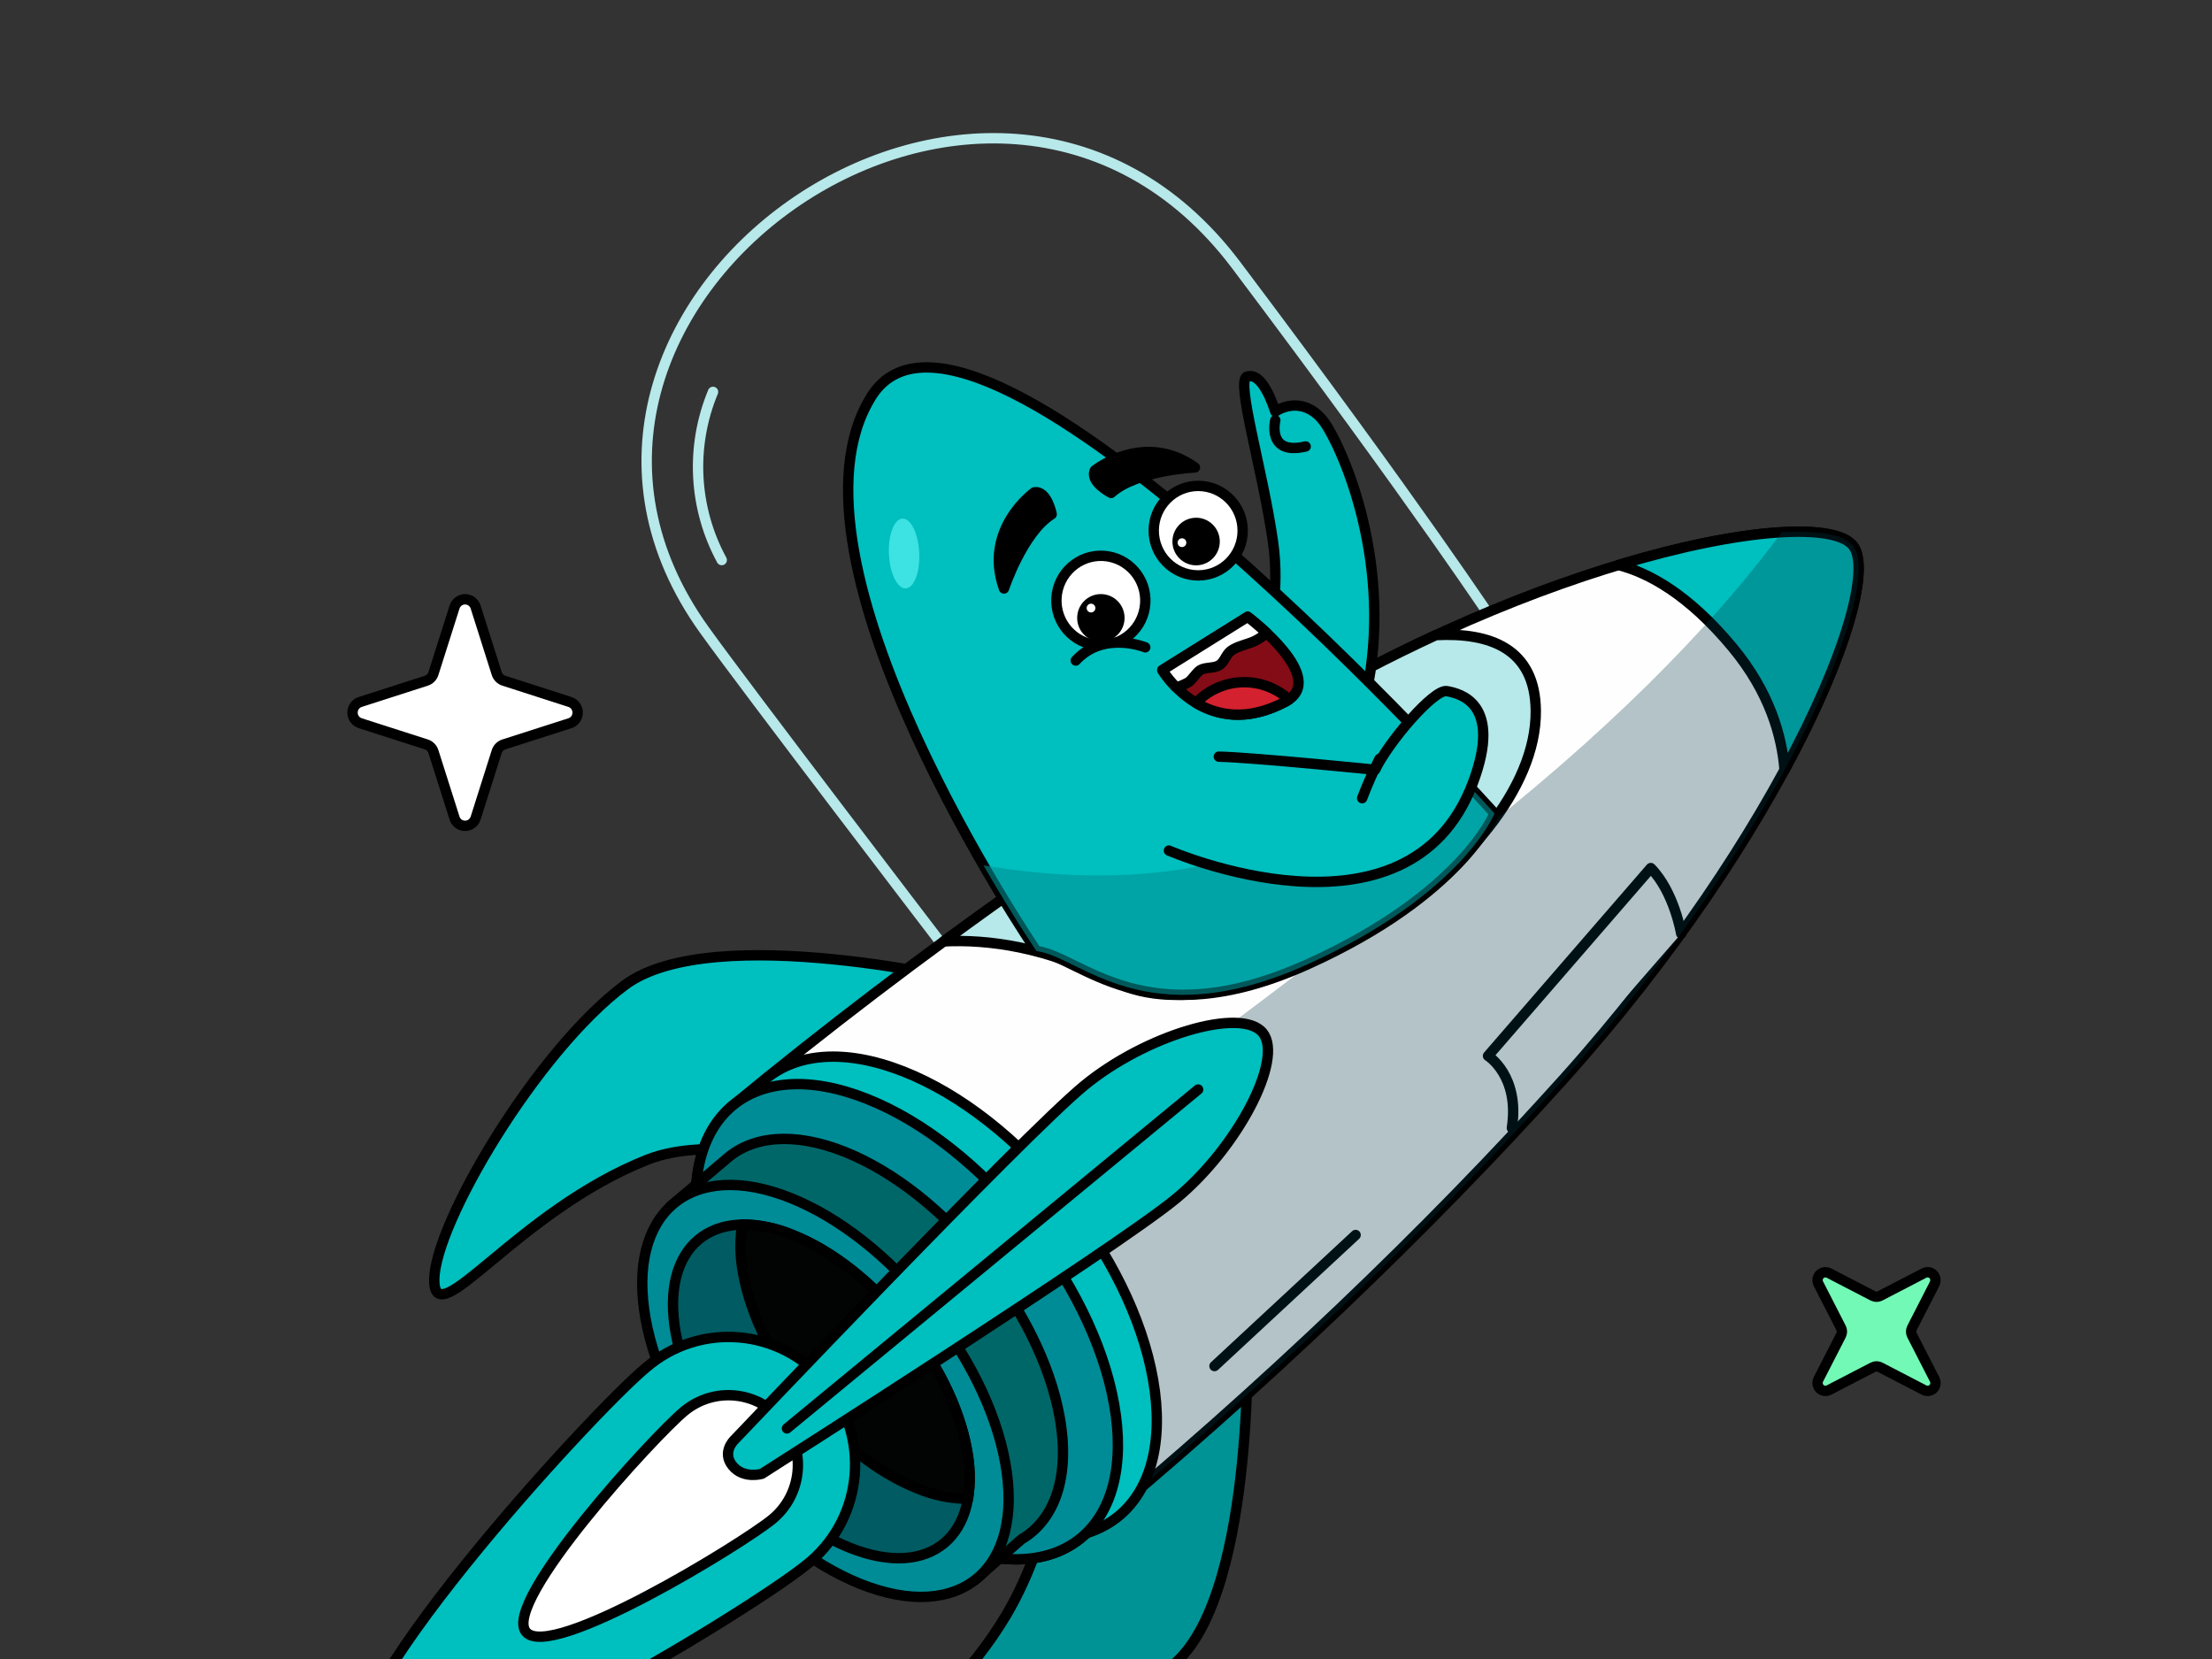 <svg width="128" height="96" viewBox="0 0 128 96" fill="none" xmlns="http://www.w3.org/2000/svg">
<rect x="0" y="0" width="128" height="96" fill="#333333" stroke="none"/>
<g clip-path="url(#clip0_29826_6759)">
<path fill-rule="evenodd" clip-rule="evenodd" d="M111.949 74.288L110.64 76.845C110.573 76.976 110.573 77.133 110.64 77.264L111.949 79.818C112.065 80.042 111.978 80.319 111.754 80.436C111.623 80.505 111.467 80.505 111.336 80.436L108.796 79.119C108.666 79.051 108.509 79.051 108.379 79.119L105.839 80.436C105.615 80.551 105.34 80.462 105.225 80.237C105.158 80.104 105.158 79.948 105.225 79.816L106.534 77.262C106.602 77.131 106.602 76.974 106.534 76.842L105.225 74.286C105.111 74.061 105.198 73.785 105.422 73.67C105.552 73.602 105.707 73.602 105.838 73.67L108.378 74.987C108.508 75.055 108.665 75.055 108.795 74.987L111.335 73.67C111.558 73.554 111.833 73.641 111.947 73.865C112.015 73.998 112.015 74.154 111.947 74.286L111.949 74.288Z" fill="#72F9B5" stroke="black" stroke-width="0.6" stroke-linecap="round" stroke-linejoin="round"/>
<path fill-rule="evenodd" clip-rule="evenodd" d="M27.523 35.126L28.743 38.974C28.806 39.173 28.962 39.328 29.16 39.391L32.983 40.621C33.32 40.73 33.505 41.093 33.397 41.432C33.334 41.63 33.179 41.786 32.983 41.849L29.16 43.076C28.962 43.139 28.807 43.294 28.743 43.493L27.523 47.342C27.415 47.681 27.054 47.867 26.718 47.759C26.521 47.696 26.366 47.54 26.303 47.342L25.081 43.493C25.018 43.296 24.863 43.139 24.667 43.076L20.844 41.849C20.506 41.74 20.321 41.377 20.429 41.038C20.492 40.84 20.647 40.684 20.844 40.621L24.667 39.391C24.864 39.328 25.018 39.173 25.081 38.974L26.303 35.126C26.411 34.786 26.772 34.6 27.109 34.709C27.305 34.772 27.46 34.928 27.523 35.126Z" fill="white" stroke="black" stroke-width="0.6" stroke-linecap="round" stroke-linejoin="round"/>
<path d="M54.323 54.402C54.323 54.402 43.261 39.941 40.758 36.454C27.45 17.924 57.277 -3.584 71.535 15.345C82.061 29.321 86.623 36.272 86.623 36.272" stroke="#B7E8EA" stroke-width="0.6" stroke-linecap="round" stroke-linejoin="round"/>
<path d="M41.26 22.677C39.948 25.828 40.134 29.411 41.764 32.408" stroke="#B7E8EA" stroke-width="0.6" stroke-linecap="round" stroke-linejoin="round"/>
<path fill-rule="evenodd" clip-rule="evenodd" d="M72.18 76.193C72.18 76.193 72.762 91.912 68.047 96.197C63.332 100.482 51.762 104.476 49.441 103.954C47.12 103.431 54.24 100.192 58.242 93.432C61.003 88.772 61.655 82.552 61.655 82.552L72.18 76.193Z" fill="#009396" stroke="black" stroke-width="0.6" stroke-linecap="round" stroke-linejoin="round"/>
<path fill-rule="evenodd" clip-rule="evenodd" d="M56.454 56.868C56.454 56.868 41.257 53.202 36.154 57.006C31.051 60.811 25.115 70.847 25.13 74.079C25.145 77.311 29.946 70.075 37.471 67.102C41.021 65.697 46.754 67.169 46.754 67.169L56.454 56.867V56.868Z" fill="#00BFBF" stroke="black" stroke-width="0.6" stroke-linecap="round" stroke-linejoin="round"/>
<path fill-rule="evenodd" clip-rule="evenodd" d="M54.781 89.375C48.156 86.743 41.757 78.835 40.485 71.716C39.861 68.221 40.587 65.567 42.274 64.079C42.274 64.078 42.274 64.076 42.272 64.076C42.299 64.051 42.328 64.029 42.359 64.004C42.374 63.991 42.392 63.978 42.405 63.965C53.209 55.07 64.67 47.036 74.946 41.008C90.714 31.759 105.353 29.274 107.219 31.569C109.06 33.826 103.234 48.246 90.436 62.485C82.711 71.082 73.041 80.348 62.665 88.903L62.662 88.9C60.914 90.433 58.142 90.712 54.78 89.376L54.781 89.375Z" fill="#FFFEFE" stroke="black" stroke-width="0.6" stroke-linecap="round" stroke-linejoin="round"/>
<path fill-rule="evenodd" clip-rule="evenodd" d="M97.284 54.024C97.284 54.024 96.883 51.615 95.525 50.231L86.106 61.101C86.106 61.101 87.954 62.25 87.486 65.273" fill="#FFFEFE"/>
<path d="M97.284 54.024C97.284 54.024 96.883 51.615 95.525 50.231L86.106 61.101C86.106 61.101 87.954 62.25 87.486 65.273" stroke="black" stroke-width="0.6" stroke-linecap="round" stroke-linejoin="round"/>
<path fill-rule="evenodd" clip-rule="evenodd" d="M78.444 71.465L70.278 79.049L78.444 71.465Z" fill="#FFFEFE"/>
<path d="M78.444 71.465L70.278 79.049" stroke="black" stroke-width="0.6" stroke-linecap="round" stroke-linejoin="round"/>
<path fill-rule="evenodd" clip-rule="evenodd" d="M88.87 41.13C88.949 50.204 71.65 60.481 64.502 56.804C60.576 54.786 57.177 54.346 54.613 54.474C61.161 49.645 67.948 45.149 74.947 41.008C77.719 39.383 80.454 37.971 83.092 36.751C86.222 36.589 88.841 37.531 88.87 41.131V41.13Z" fill="#B7E8EA" stroke="black" stroke-width="0.6" stroke-linecap="round" stroke-linejoin="round"/>
<path fill-rule="evenodd" clip-rule="evenodd" d="M100.277 37.488C97.686 34.358 95.359 33.133 93.654 32.696C100.902 30.509 106.152 30.256 107.219 31.568C108.245 32.828 106.887 37.87 103.265 44.554C103.113 42.599 102.408 40.065 100.277 37.488Z" fill="#00BFBF" stroke="black" stroke-width="0.6" stroke-linecap="round" stroke-linejoin="round"/>
<path opacity="0.3" fill-rule="evenodd" clip-rule="evenodd" d="M62.664 88.901L62.662 88.899C60.913 90.431 58.142 90.71 54.78 89.374C50.517 87.682 46.352 83.802 43.581 79.357C50.298 74.625 69.604 60.886 85.728 48.082C94.447 41.16 99.818 35.249 103.102 30.798C105.259 30.679 106.712 30.946 107.219 31.569C109.059 33.825 103.234 48.246 90.436 62.484C82.71 71.081 73.04 80.347 62.664 88.902V88.901Z" fill="#023B49"/>
<path fill-rule="evenodd" clip-rule="evenodd" d="M71.536 41.762C71.536 41.762 74.447 36.917 73.67 31.398C73.079 27.203 71.487 22.019 72.162 21.791C72.836 21.564 73.419 22.653 73.797 23.814C74.606 23.284 75.91 23.204 76.81 24.699C78.239 27.074 80.877 34.113 78.695 41.638L71.535 41.762H71.536Z" fill="#00BFBF" stroke="black" stroke-width="0.6" stroke-linecap="round" stroke-linejoin="round"/>
<path fill-rule="evenodd" clip-rule="evenodd" d="M73.796 24.318C73.796 24.318 73.284 26.372 75.554 25.835L73.796 24.318Z" fill="#00BFBF"/>
<path d="M73.796 24.318C73.796 24.318 73.284 26.372 75.554 25.835" stroke="black" stroke-width="0.6" stroke-linecap="round" stroke-linejoin="round"/>
<path fill-rule="evenodd" clip-rule="evenodd" d="M59.977 55.034C59.977 55.034 44.508 32.351 50.431 22.929C56.353 13.507 86.483 47.073 86.483 47.073C86.483 47.073 84.608 51.76 75.68 55.794C66.247 60.056 62.529 55.339 59.978 55.034H59.977Z" fill="#00BFBF" stroke="black" stroke-width="0.6" stroke-linecap="round" stroke-linejoin="round"/>
<path fill-rule="evenodd" clip-rule="evenodd" d="M52.22 30.01C52.704 29.985 53.141 30.872 53.194 31.987C53.247 33.102 52.896 34.027 52.412 34.05C51.928 34.072 51.491 33.188 51.438 32.07C51.386 30.952 51.736 30.033 52.22 30.01Z" fill="#3DE2E2"/>
<g style="mix-blend-mode:multiply" opacity="0.6">
<path fill-rule="evenodd" clip-rule="evenodd" d="M75.679 55.795C66.246 60.057 62.528 55.34 59.978 55.035C59.978 55.035 58.644 53.077 56.91 50.075C60.095 50.62 65.12 51.095 70.029 49.98C78.601 48.027 81.639 45.125 82.673 42.997C85.018 45.439 86.483 47.072 86.483 47.072C86.483 47.072 84.608 51.76 75.68 55.794L75.679 55.795Z" fill="#009396"/>
</g>
<path fill-rule="evenodd" clip-rule="evenodd" d="M67.641 49.22C67.641 49.22 81.48 55.252 85.228 45.303C86.966 40.685 84.473 40.128 83.72 39.993C82.967 39.859 80.334 42.948 79.573 44.543C79.573 44.543 72.598 43.836 70.529 43.785" fill="#00BFBF"/>
<path d="M67.641 49.22C67.641 49.22 81.48 55.252 85.228 45.303C86.966 40.685 84.473 40.128 83.72 39.993C82.967 39.859 80.334 42.948 79.573 44.543C79.573 44.543 72.598 43.836 70.529 43.785" stroke="black" stroke-width="0.6" stroke-linecap="round" stroke-linejoin="round"/>
<path fill-rule="evenodd" clip-rule="evenodd" d="M78.822 46.188C79.117 45.412 79.453 44.653 79.825 43.913L78.822 46.188Z" fill="#00BFBF"/>
<path d="M78.822 46.188C79.117 45.412 79.453 44.653 79.825 43.913" stroke="black" stroke-width="0.6" stroke-linecap="round" stroke-linejoin="round"/>
<path fill-rule="evenodd" clip-rule="evenodd" d="M72.198 35.691L67.26 38.775C67.26 38.775 69.779 43.047 74.391 40.6C76.937 39.244 72.198 35.69 72.198 35.69V35.691Z" fill="#840C16" stroke="black" stroke-width="0.6" stroke-linecap="round" stroke-linejoin="round"/>
<path fill-rule="evenodd" clip-rule="evenodd" d="M69.209 40.675C70.654 39.155 73.038 39.068 74.59 40.478C74.528 40.52 74.463 40.56 74.391 40.6C72.155 41.787 70.414 41.392 69.21 40.675H69.209Z" fill="#D3212F" stroke="black" stroke-width="0.6" stroke-linecap="round" stroke-linejoin="round"/>
<path fill-rule="evenodd" clip-rule="evenodd" d="M73.296 36.628C73.089 36.814 72.856 36.97 72.608 37.093C72.196 37.285 71.612 37.386 71.237 37.655C70.939 37.87 70.859 38.308 70.551 38.496C70.253 38.679 69.728 38.604 69.456 38.776C69.224 38.923 68.972 39.36 68.769 39.479C68.548 39.606 68.312 39.705 68.067 39.776C67.761 39.475 67.491 39.139 67.26 38.777L72.198 35.692C72.198 35.692 72.702 36.072 73.296 36.629V36.628Z" fill="white" stroke="black" stroke-width="0.6" stroke-linecap="round" stroke-linejoin="round"/>
<path d="M66.243 35.167C66.471 33.755 65.518 32.425 64.115 32.195C62.712 31.966 61.39 32.925 61.162 34.337C60.935 35.748 61.887 37.079 63.29 37.308C64.693 37.537 66.015 36.578 66.243 35.167Z" fill="white" stroke="black" stroke-width="0.6" stroke-linecap="round" stroke-linejoin="round"/>
<path d="M69.335 33.297C70.757 33.297 71.909 32.137 71.909 30.707C71.909 29.277 70.757 28.117 69.335 28.117C67.914 28.117 66.762 29.277 66.762 30.707C66.762 32.137 67.914 33.297 69.335 33.297Z" fill="white" stroke="black" stroke-width="0.6" stroke-linecap="round" stroke-linejoin="round"/>
<path fill-rule="evenodd" clip-rule="evenodd" d="M59.853 28.491C59.853 28.491 56.868 30.615 58.095 34.053C58.095 34.053 59.17 30.819 60.856 29.756C60.856 29.756 60.586 28.361 59.853 28.491Z" fill="black" stroke="black" stroke-width="0.6" stroke-linecap="round" stroke-linejoin="round"/>
<path fill-rule="evenodd" clip-rule="evenodd" d="M63.36 27.218C63.36 27.218 66.194 24.943 69.145 27.05C69.145 27.05 65.767 27.2 64.296 28.525C64.296 28.525 63.039 27.888 63.36 27.218Z" fill="black" stroke="black" stroke-width="0.6" stroke-linecap="round" stroke-linejoin="round"/>
<path fill-rule="evenodd" clip-rule="evenodd" d="M63.699 34.678C64.292 34.675 64.773 35.157 64.775 35.752C64.777 36.348 64.298 36.833 63.707 36.834C63.114 36.837 62.633 36.355 62.632 35.76V35.757C62.631 35.162 63.108 34.679 63.699 34.678Z" fill="black" stroke="black" stroke-width="0.6" stroke-linecap="round" stroke-linejoin="round"/>
<path fill-rule="evenodd" clip-rule="evenodd" d="M69.21 30.259C69.801 30.256 70.282 30.736 70.285 31.332C70.287 31.927 69.811 32.411 69.22 32.414C68.628 32.416 68.147 31.937 68.144 31.342V31.337C68.143 30.743 68.621 30.261 69.211 30.26L69.21 30.259Z" fill="black" stroke="black" stroke-width="0.6" stroke-linecap="round" stroke-linejoin="round"/>
<path d="M63.133 35.441C63.273 35.441 63.386 35.327 63.386 35.186C63.386 35.046 63.273 34.932 63.133 34.932C62.994 34.932 62.881 35.046 62.881 35.186C62.881 35.327 62.994 35.441 63.133 35.441Z" fill="white"/>
<path d="M68.396 31.657C68.536 31.657 68.649 31.543 68.649 31.402C68.649 31.262 68.536 31.148 68.396 31.148C68.257 31.148 68.144 31.262 68.144 31.402C68.144 31.543 68.257 31.657 68.396 31.657Z" fill="white"/>
<path fill-rule="evenodd" clip-rule="evenodd" d="M66.271 37.458C66.271 37.458 63.857 36.475 62.25 38.223L66.271 37.458Z" fill="#00BFBF"/>
<path d="M66.271 37.458C66.271 37.458 63.857 36.475 62.25 38.223" stroke="black" stroke-width="0.6" stroke-linecap="round" stroke-linejoin="round"/>
<path fill-rule="evenodd" clip-rule="evenodd" d="M56.818 88.15C63.55 90.789 67.989 87.073 66.727 79.85C65.465 72.627 58.989 64.634 52.255 61.993C45.521 59.354 41.084 63.07 42.346 70.293C43.608 77.516 50.084 85.511 56.818 88.15Z" fill="#00BFBF" stroke="black" stroke-width="0.6" stroke-linecap="round" stroke-linejoin="round"/>
<path fill-rule="evenodd" clip-rule="evenodd" d="M54.781 89.375C61.403 92.006 65.74 88.37 64.468 81.248C63.196 74.126 56.797 66.221 50.172 63.589C43.547 60.958 39.212 64.594 40.484 71.716C41.757 78.838 48.156 86.743 54.781 89.375Z" fill="#008C96" stroke="black" stroke-width="0.6" stroke-linecap="round" stroke-linejoin="round"/>
<path fill-rule="evenodd" clip-rule="evenodd" d="M56.419 91.427L54.918 89.587C54.241 89.45 53.577 89.251 52.936 88.992C47.19 86.697 41.626 79.835 40.505 73.668C40.384 73.009 40.318 72.342 40.309 71.673L38.787 69.805L41.986 67.104C43.496 65.732 45.925 65.474 48.884 66.653C54.63 68.948 60.194 75.81 61.314 81.978C61.942 85.44 61.036 87.947 59.103 89.077L56.419 91.427Z" fill="#006769" stroke="black" stroke-width="0.6" stroke-linecap="round" stroke-linejoin="round"/>
<path fill-rule="evenodd" clip-rule="evenodd" d="M49.792 91.657C55.54 93.952 59.288 90.811 58.17 84.643C57.052 78.472 51.486 71.613 45.74 69.319C39.994 67.024 36.243 70.164 37.361 76.333C38.479 82.503 44.046 89.362 49.792 91.657Z" fill="#008C96" stroke="black" stroke-width="0.6" stroke-linecap="round" stroke-linejoin="round"/>
<path fill-rule="evenodd" clip-rule="evenodd" d="M49.169 89.562C53.819 91.419 56.856 88.876 55.95 83.88C55.044 78.883 50.541 73.326 45.888 71.469C41.234 69.611 38.197 72.151 39.103 77.148C40.009 82.144 44.516 87.702 49.169 89.562Z" fill="#005B62" stroke="black" stroke-width="0.6" stroke-linecap="round" stroke-linejoin="round"/>
<path fill-rule="evenodd" clip-rule="evenodd" d="M43.007 73.708C42.82 72.77 42.798 71.806 42.945 70.86C43.957 70.864 44.957 71.07 45.888 71.468C50.541 73.326 55.047 78.883 55.951 83.879C56.138 84.818 56.16 85.781 56.016 86.727C55.004 86.724 54.002 86.518 53.069 86.122C48.419 84.262 43.914 78.705 43.007 73.708Z" fill="#020303" stroke="black" stroke-width="0.6" stroke-linecap="round" stroke-linejoin="round"/>
<path fill-rule="evenodd" clip-rule="evenodd" d="M20.722 102.394C18.156 99.244 34.28 81.698 37.41 79.118C40.494 76.481 45.119 76.86 47.739 79.964C50.359 83.067 49.983 87.722 46.899 90.359C46.833 90.414 46.767 90.469 46.7 90.522C43.569 93.102 23.286 105.544 20.722 102.395V102.394Z" fill="#00BFBF" stroke="black" stroke-width="0.6" stroke-linecap="round" stroke-linejoin="round"/>
<path fill-rule="evenodd" clip-rule="evenodd" d="M45.262 82.216C43.852 80.488 41.319 80.236 39.601 81.654C37.881 83.069 29.029 92.706 30.437 94.432C31.846 96.16 42.976 89.325 44.696 87.908C46.414 86.494 46.668 83.946 45.263 82.217C45.263 82.217 45.263 82.217 45.263 82.216H45.262Z" fill="white" stroke="black" stroke-width="0.6" stroke-linecap="round" stroke-linejoin="round"/>
<path fill-rule="evenodd" clip-rule="evenodd" d="M42.495 83.322C42.495 83.322 41.744 84.032 42.39 84.822C43.02 85.599 44.089 85.283 44.089 85.283C44.089 85.283 64.493 72.291 68.045 69.364C71.598 66.436 74.305 61.279 73.069 59.762C71.832 58.245 66.277 59.902 62.725 62.83C59.173 65.757 42.495 83.323 42.495 83.323V83.322Z" fill="#00BFBF" stroke="black" stroke-width="0.6" stroke-linecap="round" stroke-linejoin="round"/>
<path fill-rule="evenodd" clip-rule="evenodd" d="M69.332 63.046L45.537 82.657L69.332 63.046Z" fill="#D92828"/>
<path d="M69.332 63.046L45.537 82.657" stroke="black" stroke-width="0.6" stroke-linecap="round" stroke-linejoin="round"/>
</g>
<defs>
<clipPath id="clip0_29826_6759">
<rect width="128" height="96" fill="white"/>
</clipPath>
</defs>
</svg>
